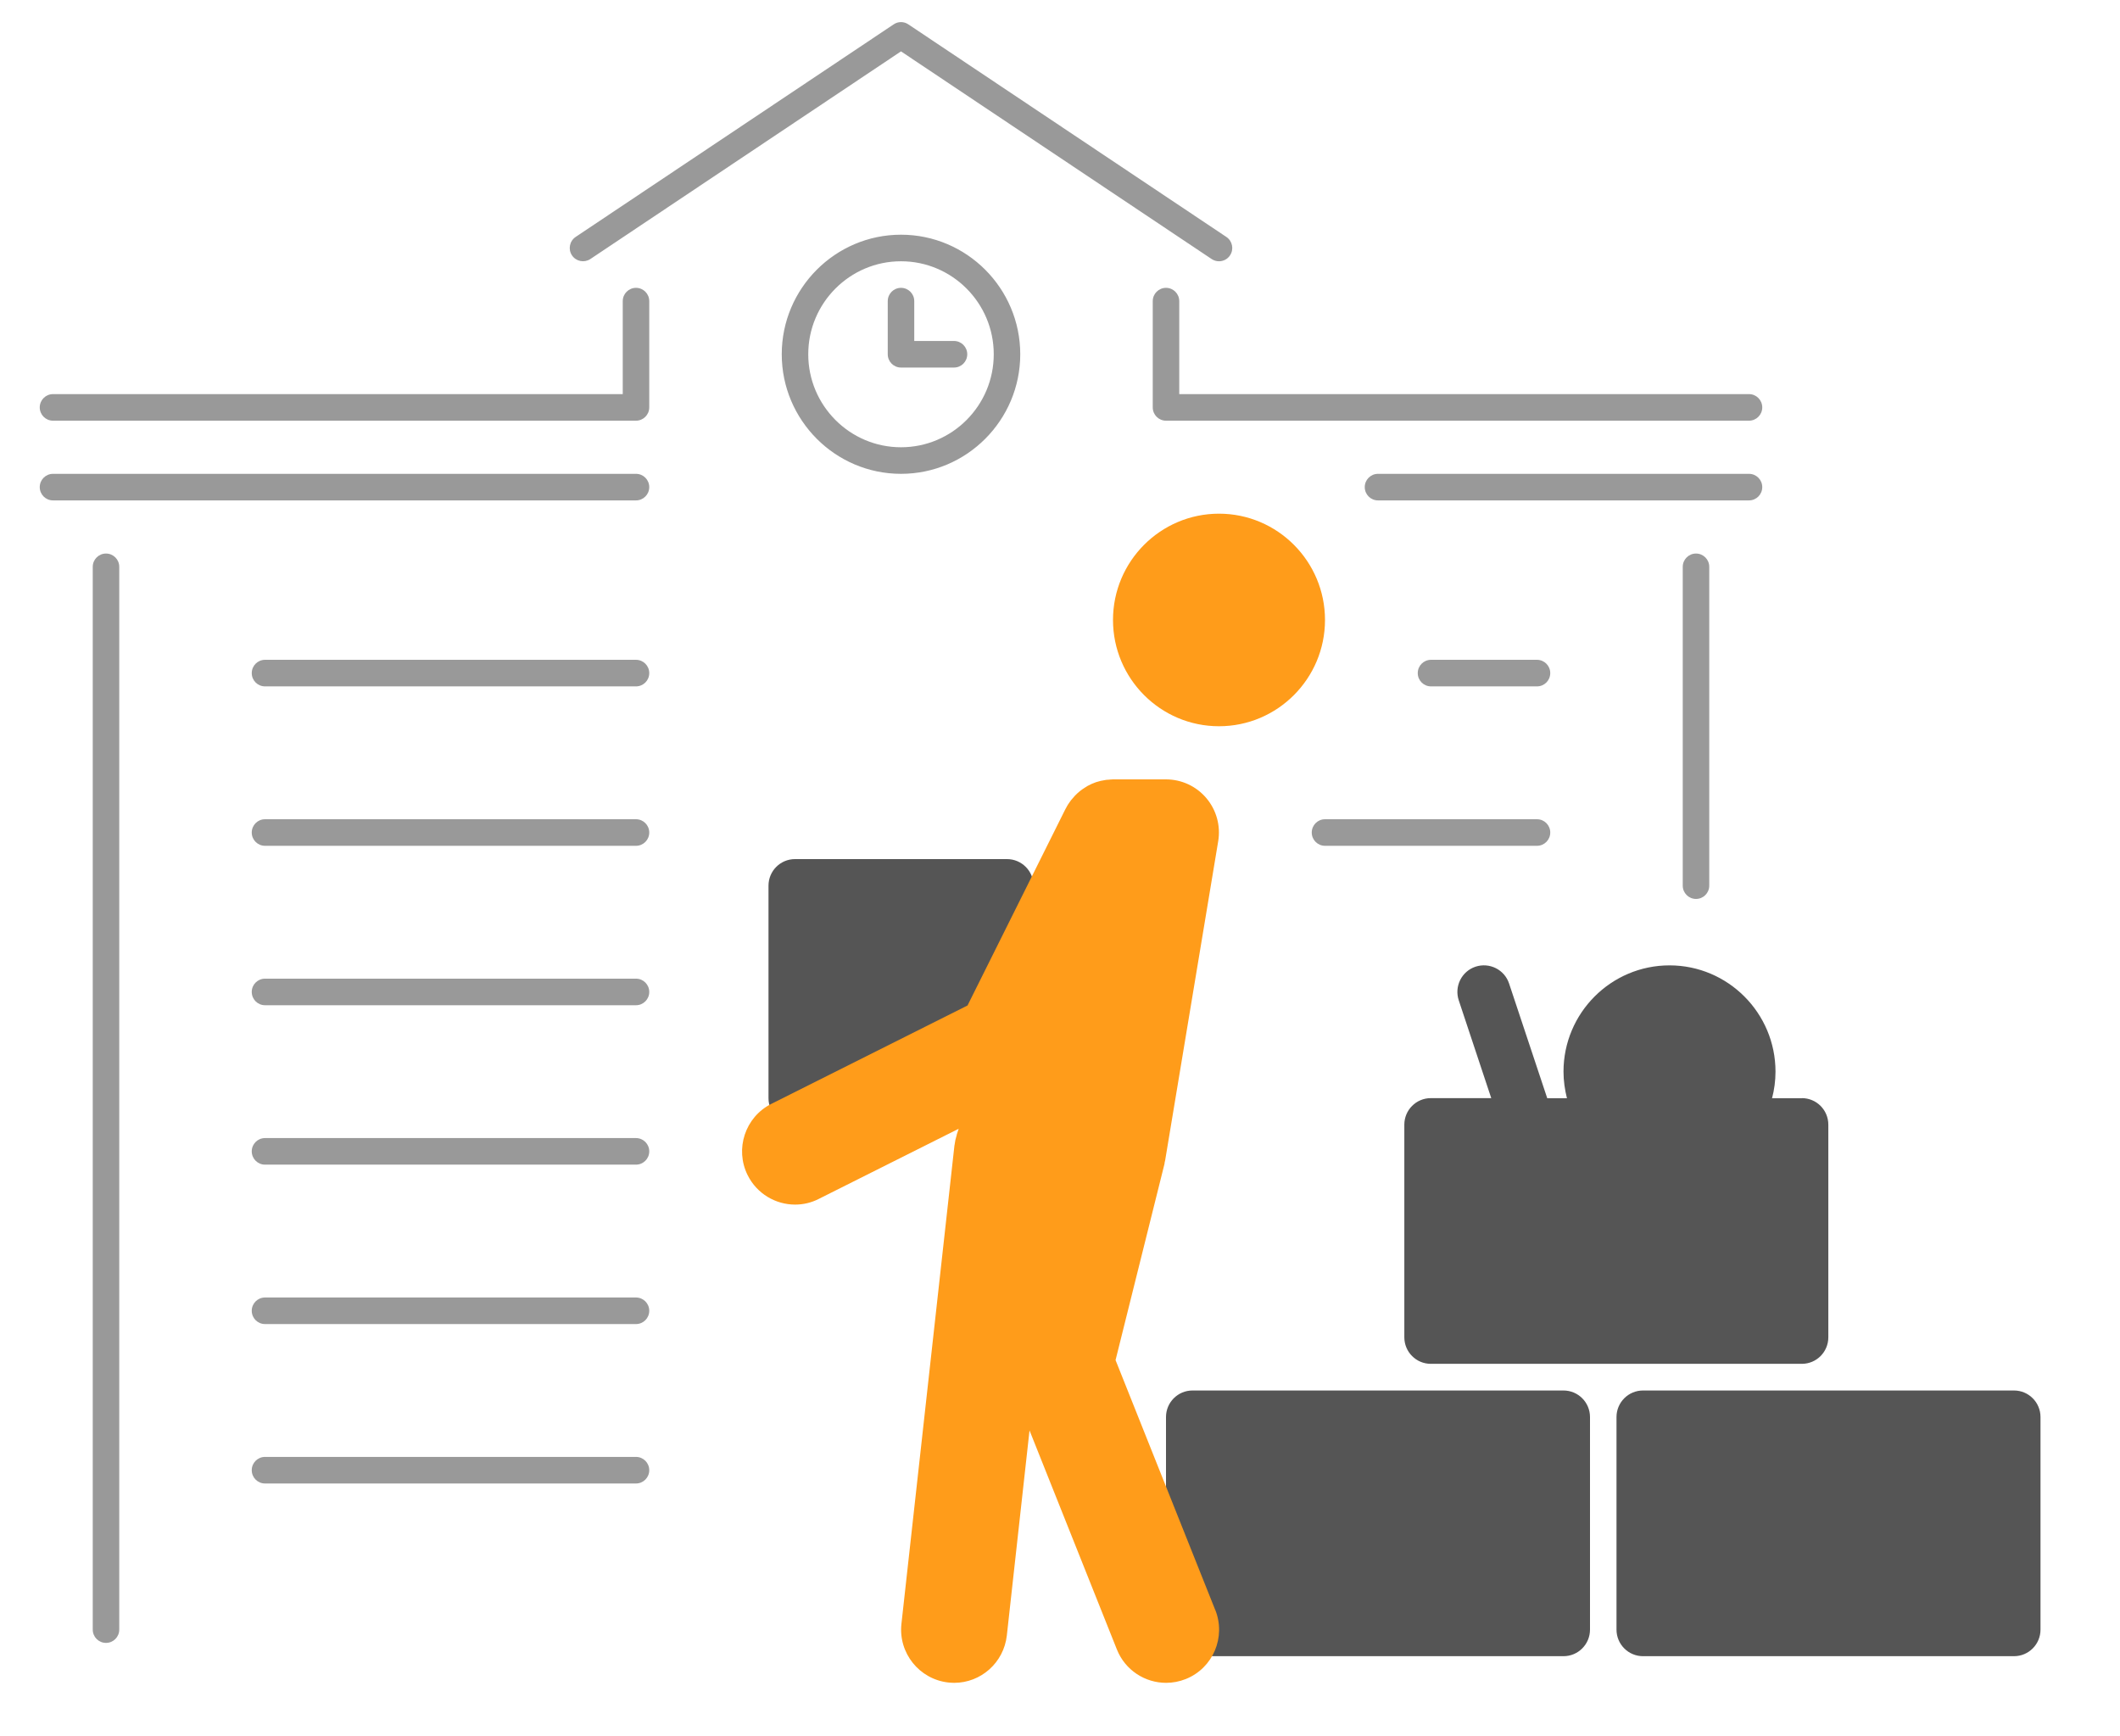 <svg width="160" height="131" viewBox="0 0 160 131" fill="none" xmlns="http://www.w3.org/2000/svg">
<g clip-path="url(#clip0_6356_7465)">
<path d="M118 104.934H90C88.895 104.934 88 105.831 88 106.939V122.98C88 124.087 88.895 124.985 90 124.985H118C119.105 124.985 120 124.087 120 122.98V106.939C120 105.831 119.105 104.934 118 104.934Z" fill="#555555"/>
<path d="M152 104.934H124C122.895 104.934 122 105.831 122 106.939V122.98C122 124.087 122.895 124.985 124 124.985H152C153.105 124.985 154 124.087 154 122.98V106.939C154 105.831 153.105 104.934 152 104.934Z" fill="#555555"/>
<path d="M136 82.878H133.74C133.907 82.236 134 81.568 134 80.873C134 76.448 130.413 72.852 126 72.852C121.587 72.852 118 76.448 118 80.873C118 81.568 118.1 82.236 118.26 82.878H116.773L113.893 74.222C113.547 73.173 112.413 72.605 111.36 72.952C110.313 73.3 109.747 74.436 110.093 75.486L112.547 82.871H107.987C106.88 82.871 105.987 83.766 105.987 84.876V100.917C105.987 102.026 106.88 102.922 107.987 102.922H135.987C137.093 102.922 137.987 102.026 137.987 100.917V84.876C137.987 83.766 137.093 82.871 135.987 82.871L136 82.878Z" fill="#555555"/>
<path d="M76 64.832H60C58.895 64.832 58 65.729 58 66.837V82.878C58 83.985 58.895 84.883 60 84.883H76C77.105 84.883 78 83.985 78 82.878V66.837C78 65.729 77.105 64.832 76 64.832Z" fill="#555555"/>
<path d="M68 35.758C63.04 35.758 59 31.707 59 26.735C59 21.762 63.04 17.712 68 17.712C72.96 17.712 77 21.762 77 26.735C77 31.707 72.96 35.758 68 35.758ZM68 19.717C64.14 19.717 61 22.865 61 26.735C61 30.605 64.14 33.753 68 33.753C71.86 33.753 75 30.605 75 26.735C75 22.865 71.86 19.717 68 19.717ZM73 26.735C73 26.18 72.553 25.732 72 25.732H69V22.724C69 22.17 68.553 21.722 68 21.722C67.447 21.722 67 22.17 67 22.724V26.735C67 27.29 67.447 27.737 68 27.737H72C72.553 27.737 73 27.29 73 26.735ZM9 122.98V42.776C9 42.221 8.553 41.773 8 41.773C7.447 41.773 7 42.221 7 42.776V122.98C7 123.534 7.447 123.982 8 123.982C8.553 123.982 9 123.534 9 122.98ZM133 36.76C133 36.206 132.553 35.758 132 35.758H104C103.447 35.758 103 36.206 103 36.76C103 37.315 103.447 37.763 104 37.763H132C132.553 37.763 133 37.315 133 36.76ZM92.833 19.269C93.14 18.808 93.013 18.186 92.553 17.879L68.553 1.838C68.22 1.611 67.78 1.611 67.447 1.838L43.447 17.879C42.987 18.186 42.86 18.808 43.167 19.269C43.473 19.73 44.093 19.851 44.553 19.55L68 3.877L91.447 19.55C91.62 19.663 91.807 19.717 92 19.717C92.32 19.717 92.64 19.563 92.833 19.269ZM49 62.827C49 62.272 48.553 61.824 48 61.824H20C19.447 61.824 19 62.272 19 62.827C19 63.381 19.447 63.829 20 63.829H48C48.553 63.829 49 63.381 49 62.827ZM49 50.796C49 50.241 48.553 49.793 48 49.793H20C19.447 49.793 19 50.241 19 50.796C19 51.351 19.447 51.798 20 51.798H48C48.553 51.798 49 51.351 49 50.796ZM49 74.857C49 74.302 48.553 73.855 48 73.855H20C19.447 73.855 19 74.302 19 74.857C19 75.412 19.447 75.86 20 75.86H48C48.553 75.86 49 75.412 49 74.857ZM129 66.837V42.776C129 42.221 128.553 41.773 128 41.773C127.447 41.773 127 42.221 127 42.776V66.837C127 67.391 127.447 67.839 128 67.839C128.553 67.839 129 67.391 129 66.837ZM49 86.888C49 86.333 48.553 85.885 48 85.885H20C19.447 85.885 19 86.333 19 86.888C19 87.442 19.447 87.89 20 87.89H48C48.553 87.89 49 87.442 49 86.888ZM49 98.918C49 98.364 48.553 97.916 48 97.916H20C19.447 97.916 19 98.364 19 98.918C19 99.473 19.447 99.921 20 99.921H48C48.553 99.921 49 99.473 49 98.918ZM49 110.949C49 110.394 48.553 109.946 48 109.946H20C19.447 109.946 19 110.394 19 110.949C19 111.504 19.447 111.952 20 111.952H48C48.553 111.952 49 111.504 49 110.949ZM49 36.76C49 36.206 48.553 35.758 48 35.758H4C3.447 35.758 3 36.206 3 36.76C3 37.315 3.447 37.763 4 37.763H48C48.553 37.763 49 37.315 49 36.76ZM117 50.796C117 50.241 116.553 49.793 116 49.793H108C107.447 49.793 107 50.241 107 50.796C107 51.351 107.447 51.798 108 51.798H116C116.553 51.798 117 51.351 117 50.796ZM117 62.827C117 62.272 116.553 61.824 116 61.824H100C99.447 61.824 99 62.272 99 62.827C99 63.381 99.447 63.829 100 63.829H116C116.553 63.829 117 63.381 117 62.827ZM49 30.745V22.724C49 22.17 48.553 21.722 48 21.722C47.447 21.722 47 22.17 47 22.724V29.742H4C3.447 29.742 3 30.19 3 30.745C3 31.3 3.447 31.747 4 31.747H48C48.553 31.747 49 31.3 49 30.745ZM133 30.745C133 30.19 132.553 29.742 132 29.742H89V22.724C89 22.17 88.553 21.722 88 21.722C87.447 21.722 87 22.17 87 22.724V30.745C87 31.3 87.447 31.747 88 31.747H132C132.553 31.747 133 31.3 133 30.745Z" fill="#999999"/>
<path d="M92 54.806C87.587 54.806 84 51.21 84 46.786C84 42.361 87.587 38.765 92 38.765C96.413 38.765 100 42.361 100 46.786C100 51.21 96.413 54.806 92 54.806Z" fill="#FF9C1A"/>
<path d="M91.713 121.489L84.193 102.641L87.88 87.857C87.893 87.81 87.893 87.757 87.9 87.71C87.913 87.656 87.933 87.603 87.94 87.543L91.94 63.481C92.133 62.319 91.807 61.129 91.047 60.233C90.287 59.331 89.173 58.816 87.993 58.816H83.993C83.873 58.816 83.76 58.836 83.64 58.843C83.567 58.843 83.493 58.85 83.427 58.863C83.187 58.897 82.96 58.95 82.733 59.023C82.72 59.023 82.707 59.037 82.693 59.037C82.487 59.11 82.287 59.197 82.093 59.304C82.027 59.338 81.967 59.384 81.9 59.425C81.76 59.511 81.633 59.598 81.507 59.699C81.44 59.752 81.373 59.806 81.313 59.866C81.187 59.979 81.073 60.1 80.967 60.233C80.92 60.287 80.873 60.34 80.827 60.394C80.68 60.587 80.547 60.788 80.44 61.008C80.44 61.015 80.427 61.029 80.42 61.035L73.02 75.88L58.213 83.305C56.24 84.294 55.44 86.707 56.427 88.686C57.127 90.089 58.54 90.905 60.007 90.905C60.607 90.905 61.22 90.771 61.793 90.477L72.353 85.183L72.207 85.624C72.207 85.624 72.207 85.638 72.207 85.644C72.207 85.665 72.2 85.678 72.193 85.698C72.12 85.925 72.073 86.153 72.047 86.38C72.047 86.406 72.033 86.427 72.033 86.447L68.033 122.538C67.787 124.737 69.373 126.722 71.567 126.97C71.713 126.983 71.867 126.996 72.013 126.996C74.027 126.996 75.753 125.479 75.987 123.427L77.7 107.948L84.293 124.477C84.92 126.047 86.42 126.996 88.007 126.996C88.5 126.996 89.007 126.903 89.493 126.709C91.547 125.887 92.54 123.554 91.72 121.496L91.713 121.489Z" fill="#FF9C1A"/>
</g>
<defs>
<clipPath id="clip0_6356_7465">
<rect width="160" height="131" fill="white"/>
</clipPath>
</defs>
</svg>
